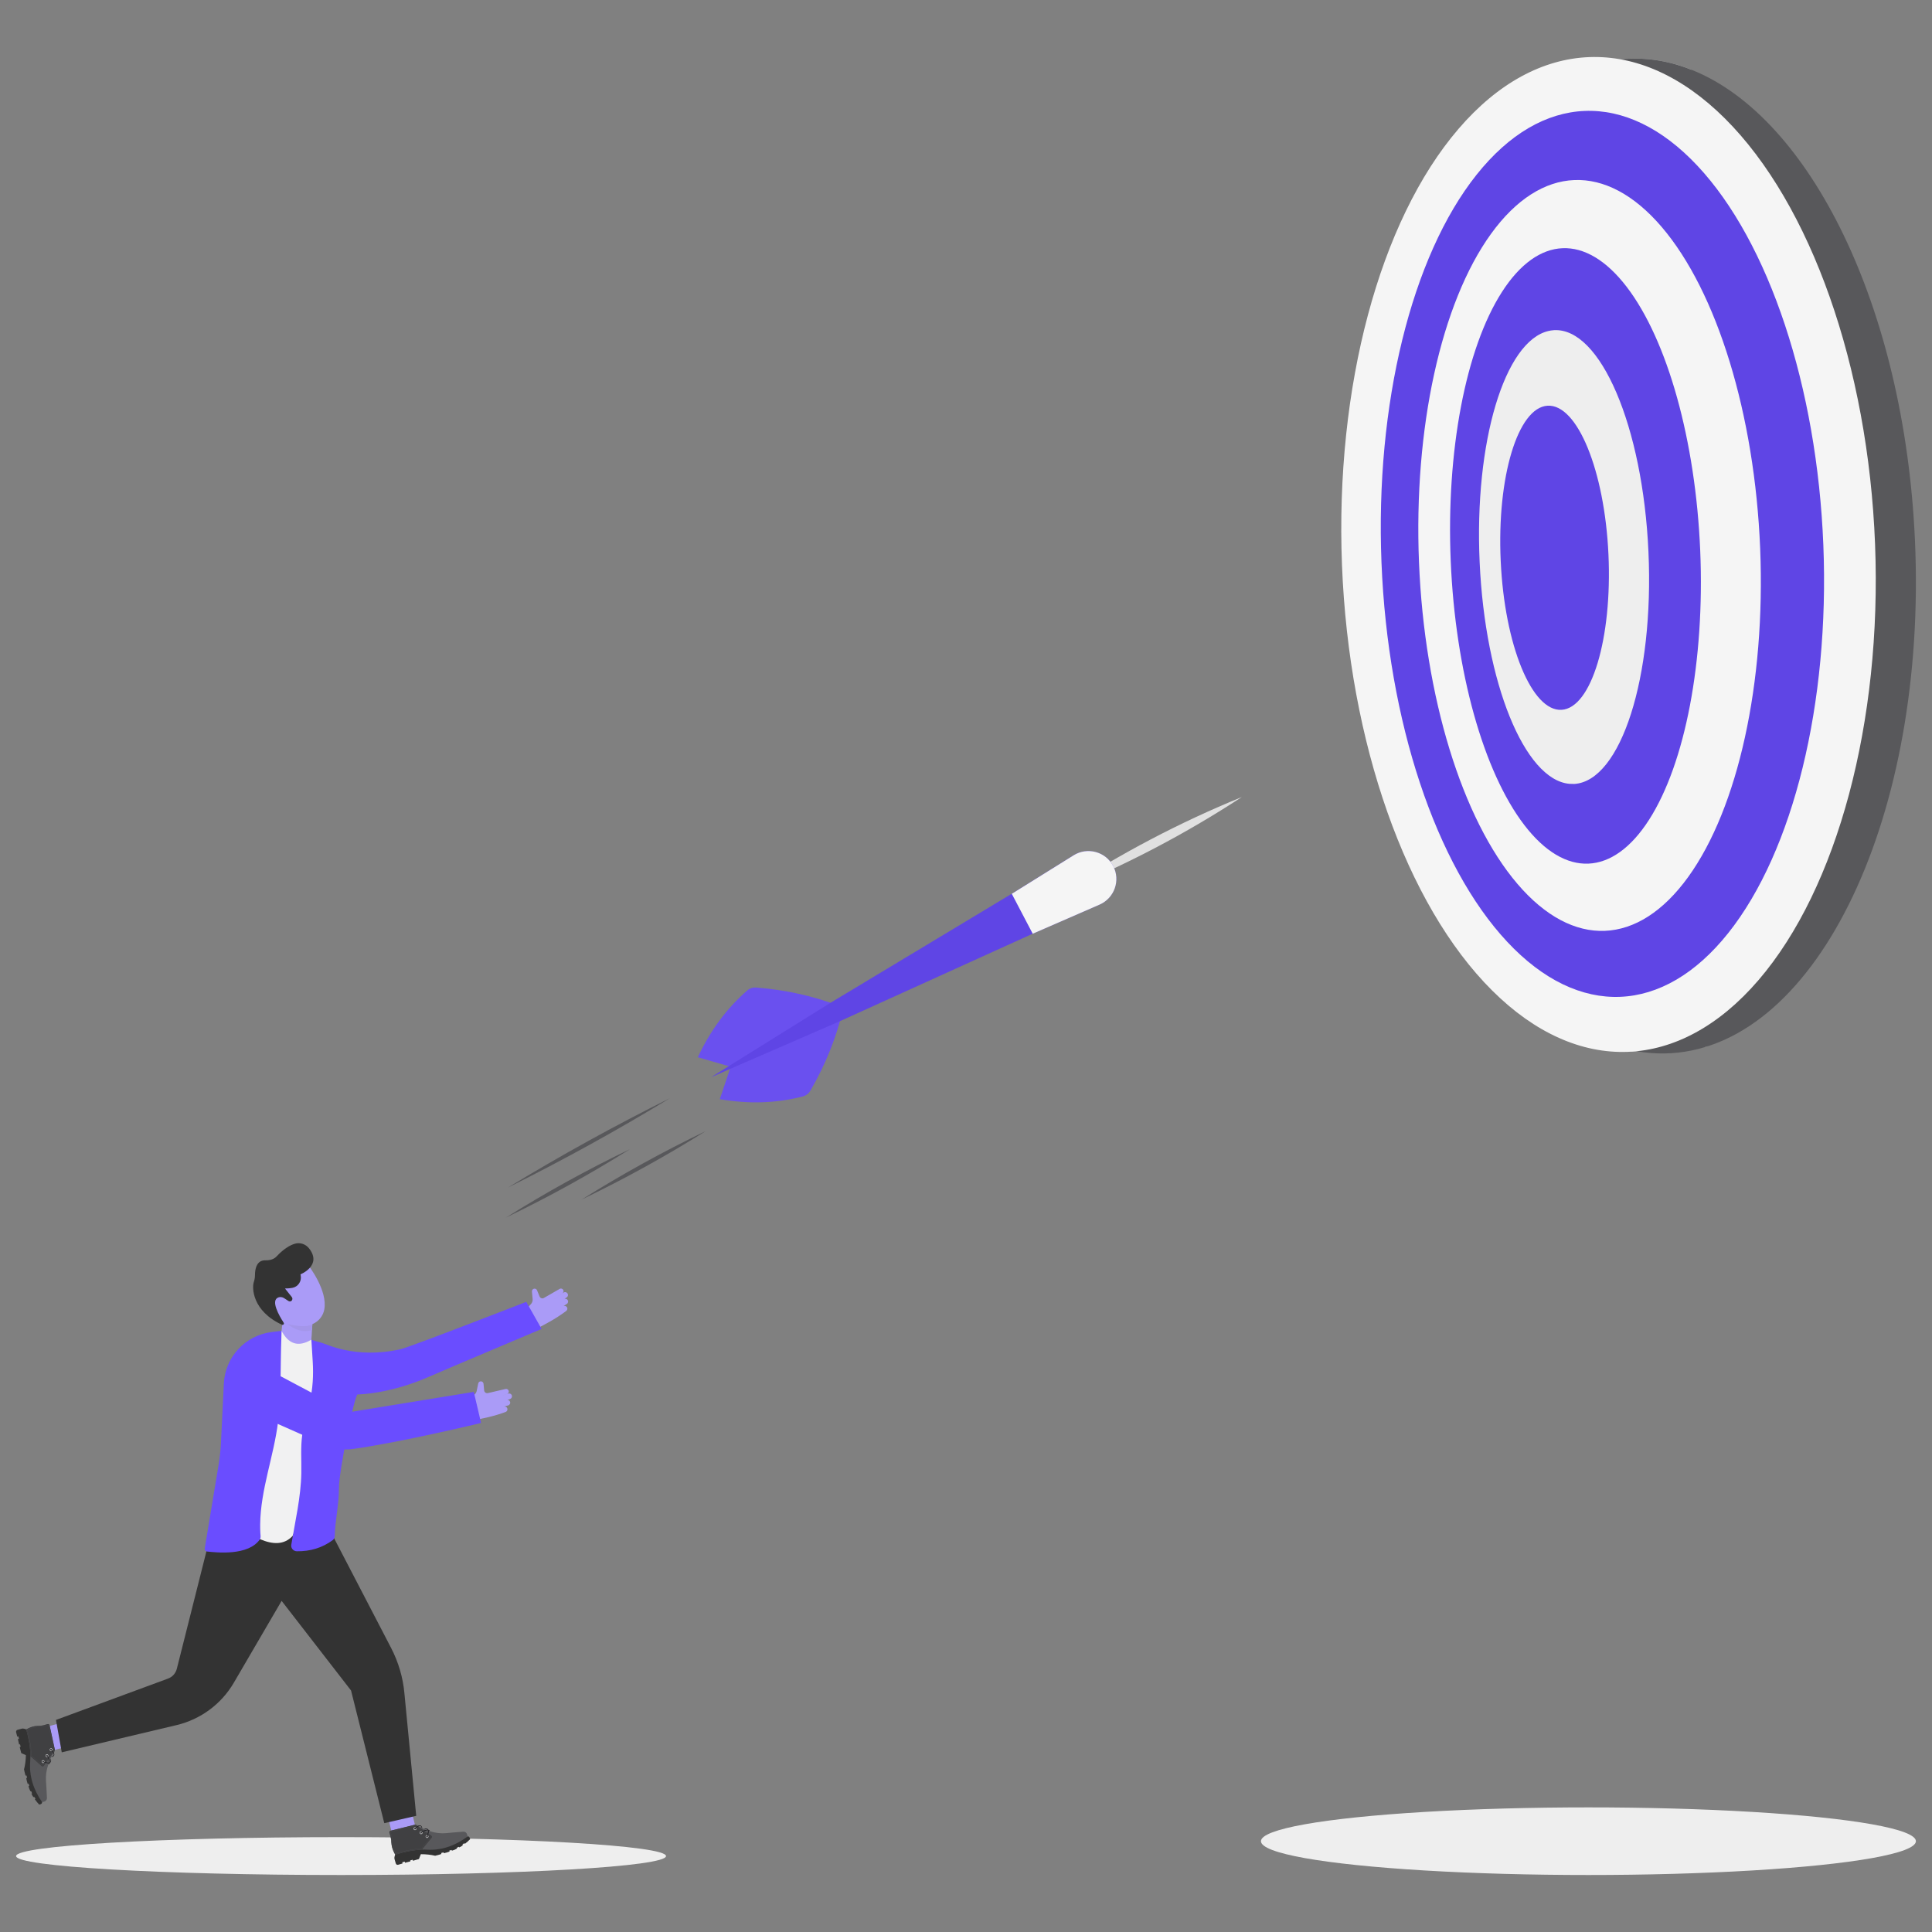 <svg xmlns="http://www.w3.org/2000/svg" xml:space="preserve" id="Businessmanthrowinghugedat" x="0" y="0" enable-background="new 0 0 3000 3000" version="1.1" viewBox="0 0 3000 3000">
  <rect x="0" y="0" width="3000" height="3000" fill="#808080" stroke="none"/>
  <path fill="#eeeeee" d="M25,2882.1c0,16.2,225.9,29.4,504.6,29.4s504.6-13.2,504.6-29.4c0-16.2-225.9-29.4-504.6-29.4
		S25,2865.9,25,2882.1z" class="coloreeeeee svgShape"></path>
  <polygon fill="#aa9bf7" points="66.6 2722.2 57.3 2685.4 112.4 2670.5 121.8 2707.3" class="colorf7c19b svgShape"></polygon>
  <path fill="#333333" d="M49.2,2689.1l-8.4-3.7l-2.7-0.9c-1.6-0.5-3.2-0.6-4.8-0.1l-6.2,1.7c-1.5,0.4-2.4,2-2.1,3.6l1.8,7l1.7-0.5
					l1,3.8l-1.7,0.5l1.9,8.4l1.4-0.4l1,3.9l-1.5,0.4l2.4,9.4l7.2,3.2c-0.2,8-1.1,15.5-2.9,22.1c-0.1,0.3,2.2,9.8,2.5,9.8l1.4-0.4
					l0.9,3.7l-1.4,0.4c0.6,3.1,1.3,6.1,2.3,9l1.5-0.4l0.9,3.6l-1.2,0.3c0.8,3.2,1.9,5.9,3.1,8.1l1.1-0.3l1.4,3.5l-1,0.3
					c0.8,2.1,1.9,3.9,3.1,5.5l1.1-0.5l2.1,2.9l-1,1c2.3,3.1,4.6,5.9,6.8,8.2c0,0,4.9-0.7,4.4-3.7l-5.5-39.2l-5.8-50.7L49.2,2689.1z" class="color333333 svgShape"></path>
  <path fill="#58585b" d="M50.8,2681.1c-2.3,0.6-4.5,1.5-6.7,2.6l-3.3,1.7c4,14.6,6.4,28.6,6.4,41.6c0,2.7-0.1,5.4-0.3,8
					c-1.8,22.5,4.8,43.6,18.5,63.4l3.4-0.9c2.5-0.7,4.2-3,4.1-5.7l-0.9-17.2c-0.2-3.1-0.4-6.1-0.6-9.2c-0.6-8.6,0.7-17,3.6-25.4
					c0.2-0.5,0.3-0.9,0.5-1.4c0.1-0.3,0.2-0.5,0.3-0.8c-3.6,0.5-8.8-1.8-9.1-1.9c-0.2-0.1-0.3-0.2-0.3-0.4c0-0.1,0-0.2,0-0.2
					c0.1-0.2,0.4-0.4,0.6-0.2c1.8,0.8,6.4,2.4,9.1,1.7c0.1-0.2,0.1-0.4,0.2-0.6c0-3.1-2.3-7.6-3.4-9.4c-0.1-0.2-0.1-0.5,0.1-0.7
					c0.2-0.1,0.5-0.1,0.6,0.1c0.2,0.3,2.7,4.4,3.4,8.1c0.3-0.7,0.6-1.4,0.9-2.1c0.2-0.4,0.4-0.9,0.6-1.3c0.5-0.9,0.9-1.9,1.4-2.8
					c0.2-0.4,0.4-0.8,0.6-1.1c0.8-1.4,1.6-2.7,2.4-4.1c-0.8-2.3-3.1-4.8-4.2-5.8c-0.2-0.2-0.2-0.5,0-0.7c0.2-0.2,0.5-0.2,0.7,0
					c0.2,0.2,3,2.7,4.2,5.5c0.3-0.5,0.7-1.1,1-1.6c0.6-0.9,0.8-2,0.6-3l-8.3-38.4c-0.3-1.4-1.7-2.2-3.1-1.8l-4.4,1.3
					c-3.2,1-6.6,1.5-10,1.4C56.7,2679.9,53.7,2680.3,50.8,2681.1z" class="color58595b svgShape"></path>
  <path fill="#201f23" d="M66.5 2735.3c0 .1 0 .2 0 .2 0 .2.1.3.3.4.3.1 5.5 2.4 9.1 1.9.1-.3.3-.7.4-1-2.7.7-7.3-.9-9.1-1.7C66.9 2735 66.6 2735.1 66.5 2735.3zM73.2 2726.1c-.2.1-.3.4-.1.7 1.1 1.8 3.5 6.3 3.4 9.4.2-.6.5-1.2.8-1.8-.7-3.7-3.2-7.9-3.4-8.1C73.7 2726.1 73.4 2726 73.2 2726.1z" class="color231f20 svgShape"></path>
  <path fill="#303030" d="M79,2716.6c-0.2,0.2-0.2,0.5,0,0.7c1.1,1,3.4,3.5,4.2,5.8c0.2-0.3,0.4-0.7,0.6-1c-1.2-2.8-4-5.4-4.2-5.5
					C79.4,2716.4,79.1,2716.4,79,2716.6z" class="color303030 svgShape"></path>
  <path fill="#404042" d="M50.8,2681.1c-2.3,0.6-4.5,1.5-6.7,2.6l-3.3,1.7c4,14.6,6.4,28.6,6.4,41.6l17.5,15.4c1,0.9,2.6,0.7,3.3-0.4
					l17.3-24.6l-8.3-38.4c-0.3-1.4-1.7-2.2-3.1-1.8l-4.4,1.3c-3.2,1-6.6,1.5-10,1.4C56.7,2679.9,53.7,2680.3,50.8,2681.1z" class="color414042 svgShape"></path>
  <polygon fill="#58585b" points="83.5 2717.1 83.9 2717.4 84.1 2717 84 2716.7 83.6 2716.8 83.7 2717" class="color58595b svgShape"></polygon>
  <path fill="#58585b" d="M43.6,2685.6l0.2,0.4l-0.5,0.3l-0.2-0.4L43.6,2685.6z M44.6,2685.1l0.2,0.4l-0.5,0.3l-0.2-0.4
								L44.6,2685.1z M45.6,2684.6l0.2,0.4c-0.2,0.1-0.3,0.2-0.5,0.2l-0.2-0.4C45.2,2684.8,45.4,2684.7,45.6,2684.6z M46.6,2684.1
								l0.2,0.4c-0.2,0.1-0.3,0.2-0.5,0.2l-0.2-0.4C46.3,2684.3,46.4,2684.2,46.6,2684.1z M47.6,2683.7l0.2,0.4
								c-0.2,0.1-0.3,0.1-0.5,0.2l-0.2-0.4C47.3,2683.8,47.5,2683.7,47.6,2683.7z M48.7,2683.3l0.1,0.4c-0.2,0.1-0.3,0.1-0.5,0.2
								l-0.1-0.4C48.3,2683.4,48.5,2683.3,48.7,2683.3z M49.8,2682.9l0.1,0.4c-0.2,0.1-0.4,0.1-0.5,0.2l-0.1-0.4
								C49.4,2683,49.6,2683,49.8,2682.9z M50.8,2682.6l0.1,0.4c-0.2,0-0.4,0.1-0.5,0.2l-0.1-0.4
								C50.5,2682.7,50.7,2682.6,50.8,2682.6z M51.4,2682.4c0.2,0,0.4-0.1,0.5-0.1l0.1,0.4c-0.2,0-0.4,0.1-0.5,0.1L51.4,2682.4z
								 M52.5,2682.1c0.2,0,0.4-0.1,0.5-0.1l0.1,0.4c-0.2,0-0.4,0.1-0.5,0.1L52.5,2682.1z M53.6,2681.9c0.2,0,0.4-0.1,0.6-0.1
								l0.1,0.4c-0.2,0-0.4,0.1-0.5,0.1L53.6,2681.9z M54.7,2681.7c0.2,0,0.4-0.1,0.6-0.1l0.1,0.4c-0.2,0-0.4,0.1-0.5,0.1
								L54.7,2681.7z M55.8,2681.6c0.2,0,0.4,0,0.6-0.1l0,0.4c-0.2,0-0.4,0-0.6,0.1L55.8,2681.6z M56.9,2681.5c0.2,0,0.4,0,0.6,0
								l0,0.4c-0.2,0-0.4,0-0.6,0L56.9,2681.5z M58,2681.4c0.2,0,0.4,0,0.6,0l0,0.4c-0.2,0-0.4,0-0.6,0L58,2681.4z M59.1,2681.3
								c0.2,0,0.4,0,0.6,0l0,0.4c-0.2,0-0.4,0-0.6,0L59.1,2681.3z M60.3,2681.3c0.2,0,0.4,0,0.6,0l0,0.4c-0.2,0-0.4,0-0.6,0V2681.3z
								 M61.4,2681.3c0.2,0,0.4,0,0.6,0l0,0.4c-0.2,0-0.4,0-0.6,0L61.4,2681.3z M62.5,2681.3c0.2,0,0.4,0,0.6,0l0,0.4
								c-0.2,0-0.4,0-0.6,0L62.5,2681.3z M63.6,2681.2c0.2,0,0.4,0,0.6-0.1l0,0.4c-0.2,0-0.4,0-0.6,0.1L63.6,2681.2z M64.7,2681
								c0.2,0,0.4-0.1,0.5-0.1l0.1,0.4c-0.2,0-0.4,0.1-0.6,0.1L64.7,2681z M65.8,2680.9c0.2,0,0.4-0.1,0.5-0.1l0.1,0.4
								c-0.2,0-0.4,0.1-0.6,0.1L65.8,2680.9z M66.9,2680.7c0.2,0,0.4-0.1,0.5-0.1l0.1,0.4c-0.2,0-0.4,0.1-0.5,0.1L66.9,2680.7z
								 M67.9,2680.4c0.2,0,0.4-0.1,0.5-0.1l0.1,0.4c-0.2,0-0.4,0.1-0.5,0.1L67.9,2680.4z M69.6,2680l0.1,0.4
								c-0.2,0.1-0.4,0.1-0.5,0.2l-0.1-0.4C69.2,2680.1,69.4,2680,69.6,2680z M70.6,2679.7l0.1,0.4l-0.5,0.2l-0.1-0.4L70.6,2679.7z
								 M71.7,2679.3l0.1,0.4l-0.5,0.2l-0.1-0.4L71.7,2679.3z M72.8,2679l0.1,0.4l-0.5,0.2l-0.1-0.4L72.8,2679z M73.8,2678.7
								l0.1,0.4l-0.5,0.2l-0.1-0.4L73.8,2678.7z M83.4,2715.7l0.4-0.1l0.1,0.6l-0.4,0.1L83.4,2715.7z M83.1,2714.6l0.4-0.1l0.1,0.6
								l-0.4,0.1L83.1,2714.6z M82.9,2713.4l0.4-0.1l0.1,0.6L83,2714L82.9,2713.4z M82.7,2712.3l0.4-0.1l0.1,0.6l-0.4,0.1
								L82.7,2712.3z M82.4,2711.2l0.4-0.1l0.1,0.6l-0.4,0.1L82.4,2711.2z M82.2,2710.1l0.4-0.1l0.1,0.6l-0.4,0.1L82.2,2710.1z
								 M81.9,2709l0.4-0.1l0.1,0.6l-0.4,0.1L81.9,2709z M81.7,2707.9l0.4-0.1l0.1,0.6l-0.4,0.1L81.7,2707.9z M81.5,2706.8l0.4-0.1
								l0.1,0.6l-0.4,0.1L81.5,2706.8z M81.2,2705.7l0.4-0.1l0.1,0.6l-0.4,0L81.2,2705.7z M74.4,2678.5c0.2,0,0.4,0,0.6,0.1
								l-0.1,0.4c-0.1,0-0.3-0.1-0.5,0L74.4,2678.5z M81,2704.6l0.4-0.1l0.1,0.6l-0.4,0.1L81,2704.6z M80.7,2703.4l0.4-0.1l0.1,0.6
								l-0.4,0.1L80.7,2703.4z M80.5,2702.3l0.4-0.1l0.1,0.6l-0.4,0L80.5,2702.3z M80.3,2701.2l0.4-0.1l0.1,0.6l-0.4,0.1
								L80.3,2701.2z M80,2700.1l0.4-0.1l0.1,0.6l-0.4,0.1L80,2700.1z M79.8,2699l0.4-0.1l0.1,0.6l-0.4,0.1L79.8,2699z M79.6,2697.9
								l0.4-0.1l0.1,0.6l-0.4,0.1L79.6,2697.9z M79.3,2696.8l0.4-0.1l0.1,0.6l-0.4,0.1L79.3,2696.8z M79.1,2695.7l0.4-0.1l0.1,0.6
								l-0.4,0.1L79.1,2695.7z M78.8,2694.6l0.4-0.1l0.1,0.6l-0.4,0.1L78.8,2694.6z M78.6,2693.5l0.4-0.1l0.1,0.6l-0.4,0.1
								L78.6,2693.5z M78.4,2692.3l0.4-0.1l0.1,0.6l-0.4,0.1L78.4,2692.3z M78.1,2691.2l0.4-0.1l0.1,0.6l-0.4,0.1L78.1,2691.2z
								 M77.9,2690.1l0.4-0.1l0.1,0.6l-0.4,0.1L77.9,2690.1z M77.6,2689l0.4-0.1l0.1,0.6l-0.4,0.1L77.6,2689z M77.4,2687.9l0.4-0.1
								l0.1,0.6l-0.4,0.1L77.4,2687.9z M77.2,2686.8l0.4-0.1l0.1,0.6l-0.4,0.1L77.2,2686.8z M76.9,2685.7l0.4-0.1l0.1,0.6l-0.4,0.1
								L76.9,2685.7z M76.7,2684.6l0.4-0.1l0.1,0.6l-0.4,0.1L76.7,2684.6z M75.6,2678.9c0.2,0.1,0.3,0.3,0.4,0.5l-0.4,0.2
								c-0.1-0.2-0.2-0.3-0.3-0.4L75.6,2678.9z M76.4,2683.5l0.4-0.1l0.1,0.6l-0.4,0.1L76.4,2683.5z M76.2,2682.4l0.4-0.1l0.1,0.6
								l-0.4,0.1L76.2,2682.4z M76,2681.2l0.4-0.1l0.1,0.6l-0.4,0.1L76,2681.2z M75.7,2680.1l0.4-0.1l0.1,0.6l-0.4,0.1L75.7,2680.1z
								" class="color58595b svgShape"></path>
  <polygon fill="#58585b" points="42.2 2686.3 42.4 2686.7 42.8 2686.6 42.7 2686.5 42.8 2686.5 42.6 2686.1" class="color58595b svgShape"></polygon>
  <path fill="#58585b" d="M48.4,2724.8l0.4,0l0,0.6l-0.4,0L48.4,2724.8z M48.3,2723.7l0.4,0l0,0.6l-0.4,0L48.3,2723.7z
								 M48.3,2722.5l0.4,0l0,0.6l-0.4,0L48.3,2722.5z M48.3,2721.4l0.4,0l0,0.6l-0.4,0L48.3,2721.4z M48.2,2720.3l0.4,0l0,0.6
								l-0.4,0L48.2,2720.3z M48.1,2719.2l0.4,0l0,0.6l-0.4,0L48.1,2719.2z M48,2718.1l0.4,0l0,0.6l-0.4,0L48,2718.1z M47.9,2716.9
								l0.4,0l0,0.6l-0.4,0L47.9,2716.9z M47.8,2715.8l0.4,0l0.1,0.6l-0.4,0L47.8,2715.8z M47.7,2714.7l0.4,0l0.1,0.6l-0.4,0
								L47.7,2714.7z M47.6,2713.6l0.4,0l0.1,0.6l-0.4,0L47.6,2713.6z M47.5,2712.5l0.4-0.1l0.1,0.6l-0.4,0.1L47.5,2712.5z
								 M47.4,2711.4l0.4-0.1l0.1,0.6l-0.4,0.1L47.4,2711.4z M47.2,2710.3l0.4-0.1l0.1,0.6l-0.4,0.1L47.2,2710.3z M47,2709.2
								l0.4-0.1l0.1,0.6l-0.4,0.1L47,2709.2z M46.9,2708.1l0.4-0.1l0.1,0.6l-0.4,0.1L46.9,2708.1z M46.7,2707l0.4-0.1l0.1,0.6
								l-0.4,0.1L46.7,2707z M46.5,2705.9l0.4-0.1l0.1,0.6l-0.4,0.1L46.5,2705.9z M46.4,2704.7l0.4-0.1l0.1,0.6l-0.4,0.1
								L46.4,2704.7z M46.2,2703.6l0.4-0.1l0.1,0.6l-0.4,0.1L46.2,2703.6z M46,2702.5l0.4-0.1l0.1,0.6l-0.4,0.1L46,2702.5z
								 M45.8,2701.4l0.4-0.1l0.1,0.5l-0.4,0.1L45.8,2701.4z M45.5,2700.4l0.4-0.1l0.1,0.5l-0.4,0.1L45.5,2700.4z M45.3,2699.3
								l0.4-0.1l0.1,0.5l-0.4,0.1L45.3,2699.3z M45.1,2698.2l0.4-0.1l0.1,0.5l-0.4,0.1L45.1,2698.2z M44.9,2697.1l0.4-0.1l0.1,0.5
								l-0.4,0.1L44.9,2697.1z M44.6,2696l0.4-0.1l0.1,0.5l-0.4,0.1L44.6,2696z M44.4,2694.9l0.4-0.1l0.1,0.5l-0.4,0.1L44.4,2694.9z
								 M44.1,2693.8l0.4-0.1l0.1,0.5l-0.4,0.1L44.1,2693.8z M43.9,2692.7l0.4-0.1l0.1,0.5l-0.4,0.1L43.9,2692.7z M43.6,2691.6
								l0.4-0.1l0.1,0.5l-0.4,0.1L43.6,2691.6z M42.9,2687.2l0.1,0.5l-0.4,0.1l-0.1-0.5L42.9,2687.2z M43.3,2690.5l0.4-0.1l0.1,0.5
								l-0.4,0.1L43.3,2690.5z M43.2,2688.3l0.1,0.5l-0.4,0.1l-0.1-0.5L43.2,2688.3z M43.1,2689.5l0.4-0.1l0.1,0.5l-0.4,0.1
								L43.1,2689.5z" class="color58595b svgShape"></path>
  <polygon fill="#58585b" points="48.4 2726.3 48.7 2726.5 49 2726.2 48.8 2726.1 48.8 2725.9 48.4 2725.9" class="color58595b svgShape"></polygon>
  <path fill="#58585b" d="M49.4,2726.6l0.4,0.4l-0.3,0.3l-0.4-0.4L49.4,2726.6z M50.2,2727.3l0.4,0.4l-0.3,0.3l-0.4-0.4
								L50.2,2727.3z M51,2728l0.4,0.4l-0.3,0.3l-0.4-0.4L51,2728z M51.9,2728.7l0.4,0.4l-0.3,0.3l-0.4-0.4L51.9,2728.7z
								 M52.7,2729.5l0.4,0.4l-0.3,0.3l-0.4-0.4L52.7,2729.5z M53.5,2730.2l0.4,0.4l-0.3,0.3l-0.4-0.4L53.5,2730.2z M54.4,2730.9
								l0.4,0.4l-0.3,0.3l-0.4-0.4L54.4,2730.9z M55.2,2731.7l0.4,0.4l-0.3,0.3l-0.4-0.4L55.2,2731.7z M56,2732.4l0.4,0.4l-0.3,0.3
								l-0.4-0.4L56,2732.4z M56.8,2733.1l0.4,0.4l-0.3,0.3l-0.4-0.4L56.8,2733.1z M57.7,2733.8l0.4,0.4l-0.3,0.3l-0.4-0.4
								L57.7,2733.8z M58.5,2734.6l0.4,0.4l-0.3,0.3l-0.4-0.4L58.5,2734.6z M59.3,2735.3l0.4,0.4l-0.3,0.3l-0.4-0.4L59.3,2735.3z
								 M60.2,2736l0.4,0.4l-0.3,0.3l-0.4-0.4L60.2,2736z M61,2736.7l0.4,0.4l-0.3,0.3l-0.4-0.4L61,2736.7z M61.8,2737.5l0.4,0.4
								l-0.3,0.3l-0.4-0.4L61.8,2737.5z M62.7,2738.2l0.4,0.4l-0.3,0.3l-0.4-0.4L62.7,2738.2z M63.5,2738.9l0.4,0.4l-0.3,0.3
								l-0.4-0.4L63.5,2738.9z M64.3,2739.7l0.4,0.4l-0.3,0.3L64,2740L64.3,2739.7z M65.1,2740.4l0.4,0.4l-0.3,0.3l-0.4-0.4
								L65.1,2740.4z M66,2741c0.1,0,0.2,0,0.4,0c0,0,0.1,0,0.1,0l0.1,0.4c0,0-0.1,0-0.1,0c-0.2,0-0.3,0-0.5,0L66,2741z M67,2740.6
								l0.2-0.2l0.3,0.2l-0.2,0.2c-0.1,0.1-0.1,0.2-0.2,0.3l-0.3-0.3C66.9,2740.7,66.9,2740.7,67,2740.6z M67.8,2739.5l0.3,0.2
								l-0.3,0.5l-0.3-0.2L67.8,2739.5z M68.4,2738.6l0.3,0.2l-0.3,0.5l-0.3-0.2L68.4,2738.6z M69.1,2737.6l0.3,0.2l-0.3,0.5
								l-0.3-0.2L69.1,2737.6z M69.7,2736.7l0.3,0.2l-0.3,0.5l-0.3-0.2L69.7,2736.7z M70.3,2735.8l0.3,0.2l-0.3,0.5l-0.3-0.2
								L70.3,2735.8z M71,2734.9l0.3,0.2l-0.3,0.5l-0.3-0.2L71,2734.9z M71.6,2734l0.3,0.2l-0.3,0.5l-0.3-0.2L71.6,2734z
								 M72.3,2733.1l0.3,0.2l-0.3,0.5l-0.3-0.2L72.3,2733.1z M72.9,2732.2l0.3,0.2l-0.3,0.5l-0.3-0.2L72.9,2732.2z M73.6,2731.3
								l0.3,0.2l-0.3,0.5l-0.3-0.2L73.6,2731.3z M74.2,2730.3l0.3,0.2l-0.3,0.5l-0.3-0.2L74.2,2730.3z M74.8,2729.4l0.3,0.2
								l-0.3,0.5l-0.3-0.2L74.8,2729.4z M75.5,2728.5l0.3,0.2l-0.3,0.5l-0.3-0.2L75.5,2728.5z M76.1,2727.6l0.3,0.2l-0.3,0.5
								l-0.3-0.2L76.1,2727.6z M76.8,2726.7l0.3,0.2l-0.3,0.5l-0.3-0.2L76.8,2726.7z M77.4,2725.8l0.3,0.2l-0.3,0.5l-0.3-0.2
								L77.4,2725.8z M78.1,2724.9l0.3,0.2l-0.3,0.5l-0.3-0.2L78.1,2724.9z M78.7,2724l0.3,0.2l-0.3,0.5l-0.3-0.2L78.7,2724z
								 M79.4,2723l0.3,0.2l-0.3,0.5l-0.3-0.2L79.4,2723z M80,2722.1l0.3,0.2l-0.3,0.5l-0.3-0.2L80,2722.1z M80.6,2721.2l0.3,0.2
								l-0.3,0.5l-0.3-0.2L80.6,2721.2z M81.3,2720.3l0.3,0.2l-0.3,0.5l-0.3-0.2L81.3,2720.3z M81.9,2719.4l0.3,0.2l-0.3,0.5
								l-0.3-0.2L81.9,2719.4z M82.6,2718.5l0.3,0.2l-0.3,0.5l-0.3-0.2L82.6,2718.5z M83.2,2717.6l0.3,0.2l-0.3,0.5l-0.3-0.2
								L83.2,2717.6z" class="color58595b svgShape"></path>
  <g fill="#000000" class="color000000 svgShape">
    <path fill="#e6e6e8" d="M66.6 2733.2c1.2-.2 2.2.7 2.4 1.9.2 1.2-.7 2.3-1.8 2.5-1.2.2-2.2-.7-2.4-1.9C64.6 2734.4 65.5 2733.3 66.6 2733.2zM66.7 2733.9c-.8.1-1.4.9-1.3 1.7.1.8.8 1.4 1.6 1.3.8-.1 1.4-.9 1.3-1.7C68.2 2734.3 67.5 2733.7 66.7 2733.9zM72.6 2724c1.2-.2 2.2.7 2.4 1.9.2 1.2-.7 2.3-1.8 2.5-1.2.2-2.2-.7-2.4-1.9C70.7 2725.3 71.5 2724.2 72.6 2724zM72.7 2724.7c-.8.1-1.4.9-1.3 1.7.1.8.8 1.4 1.6 1.3.8-.1 1.4-.9 1.3-1.7C74.3 2725.1 73.5 2724.6 72.7 2724.7z" class="colore6e7e8 svgShape"></path>
    <g fill="#000000" class="color000000 svgShape">
      <path fill="#201f23" d="M67.1,2735.1c-0.2-0.1-0.5,0-0.6,0.2c0,0.1,0,0.2,0,0.2c0,0.2,0.1,0.3,0.3,0.4c0.3,0.1,5.5,2.4,9.1,1.9
								c0.1,0,0.2,0,0.3-0.1c0.4-0.1,0.7-0.2,1.1-0.3c0.4-0.2,0.7-0.4,1-0.7c1.2-1.1,1.3-3.1,0.6-5.7c-0.2,0.4-0.4,0.9-0.6,1.3
								c0.4,1.7,0.2,3-0.6,3.7c-0.1,0.1-0.1,0.1-0.2,0.2c-0.3,0.2-0.6,0.4-1,0.5c-0.1,0-0.1,0-0.2,0.1
								C73.5,2737.5,68.9,2735.9,67.1,2735.1z" class="color231f20 svgShape"></path>
      <path fill="#201f23" d="M73.2,2726.1c-0.2,0.1-0.3,0.4-0.1,0.7c1.1,1.8,3.5,6.3,3.4,9.4c0,0.2,0,0.4,0,0.5c0,0.4-0.1,0.7-0.3,1
								c-0.1,0.1-0.1,0.3-0.2,0.4c-0.1,0.2-0.3,0.3-0.4,0.5c-0.2,0.5-0.3,0.9-0.5,1.4c0.7-0.3,1.3-0.7,1.7-1.3
								c0.2-0.4,0.4-0.8,0.5-1.2c0.1-0.4,0.1-0.8,0.1-1.2c0-0.6,0-1.2-0.2-1.8c-0.7-3.7-3.2-7.9-3.4-8.1
								C73.7,2726.1,73.4,2726,73.2,2726.1z" class="color231f20 svgShape"></path>
    </g>
  </g>
  <g fill="#000000" class="color000000 svgShape">
    <path fill="#e6e6e8" d="M78.8,2714.8c1.1-0.3,2.3,0.4,2.6,1.6c0.3,1.2-0.4,2.4-1.5,2.7c-1.1,0.3-2.3-0.4-2.6-1.6
							C77,2716.3,77.6,2715.1,78.8,2714.8z M78.9,2715.4c-0.8,0.2-1.3,1-1.1,1.8c0.2,0.8,1,1.3,1.8,1.1c0.8-0.2,1.3-1,1.1-1.8
							C80.5,2715.7,79.7,2715.2,78.9,2715.4z" class="colore6e7e8 svgShape"></path>
    <path fill="#201f23" d="M79,2716.6c-0.2,0.2-0.2,0.5,0,0.7c1.1,1,3.4,3.5,4.2,5.8c0.3,0.8,0.3,1.5,0.1,2.1
							c-0.3,0.9-1.1,1.6-2.5,2c-0.2,0.4-0.4,0.8-0.6,1.1c2.2-0.5,3.6-1.4,4-2.8c0.3-1.1,0.1-2.2-0.4-3.4c-1.2-2.8-4-5.4-4.2-5.5
							C79.4,2716.4,79.1,2716.4,79,2716.6z" class="color231f20 svgShape"></path>
  </g>
  <g fill="#000000" class="color000000 svgShape">
    <rect width="37.8" height="58.2" x="604.9" y="2800" fill="#aa9bf7" transform="rotate(-13.566 623.931 2829.17)" class="colorf7c19b svgShape"></rect>
    <path fill="#333333" d="M617.2,2871l-3.6,8.7l-0.8,2.8c-0.5,1.6-0.5,3.3,0,4.9l1.8,6.2c0.4,1.6,2.1,2.4,3.6,2l6.9-2l-0.5-1.8
					l3.8-1.1l0.5,1.8l8.4-2.2l-0.4-1.4l3.9-1.1l0.4,1.6l9.3-2.7l3-7.5c8,0,15.5,0.8,22.2,2.4c0.3,0.1,9.8-2.5,9.7-2.8l-0.4-1.4
					l3.7-1.1l0.4,1.4c3.1-0.7,6.1-1.5,9-2.6l-0.4-1.5l3.6-1l0.3,1.2c3.2-0.9,5.8-2,8-3.4l-0.3-1.2l3.5-1.5l0.3,1
					c2-0.9,3.8-2,5.5-3.3l-0.5-1.1l2.8-2.2l1,1c3.1-2.4,5.8-4.8,8.1-7.2c0,0-0.8-5-3.8-4.3l-39.1,6.7l-50.6,7.3L617.2,2871z" class="color333333 svgShape"></path>
    <path fill="#58585b" d="M609.2,2869.6c0.7,2.3,1.6,4.6,2.7,6.8l1.8,3.4c14.5-4.4,28.4-7.2,41.5-7.7c2.7-0.1,5.4-0.1,8,0.1
					c22.5,1.2,43.5-6,63-20.6l-1-3.4c-0.7-2.5-3.1-4.2-5.8-4l-17.2,1.4c-3.1,0.2-6.1,0.6-9.2,0.9c-8.6,0.8-17.1-0.3-25.4-3
					c-0.5-0.2-0.9-0.3-1.4-0.5c-0.3-0.1-0.5-0.2-0.8-0.3c0.6,3.7-1.6,9-1.7,9.3c-0.1,0.2-0.2,0.3-0.4,0.3c-0.1,0-0.2,0-0.3,0
					c-0.2-0.1-0.4-0.4-0.3-0.6c0.8-1.9,2.3-6.6,1.5-9.3c-0.2-0.1-0.4-0.1-0.6-0.2c-3.1,0-7.6,2.5-9.3,3.7c-0.2,0.1-0.5,0.1-0.7-0.1
					c-0.1-0.2-0.1-0.5,0.1-0.7c0.2-0.2,4.3-2.9,8.1-3.7c-0.7-0.3-1.4-0.6-2.1-0.9c-0.4-0.2-0.9-0.4-1.3-0.6
					c-0.9-0.4-1.9-0.9-2.8-1.4c-0.4-0.2-0.8-0.4-1.1-0.6c-1.4-0.7-2.8-1.5-4.1-2.3c-2.2,0.8-4.7,3.3-5.7,4.4c-0.2,0.2-0.5,0.2-0.7,0
					c-0.2-0.2-0.2-0.5-0.1-0.7c0.2-0.2,2.7-3.1,5.4-4.4c-0.6-0.3-1.1-0.7-1.7-1c-0.9-0.6-2-0.8-3.1-0.5l-38.2,9.4
					c-1.4,0.3-2.2,1.8-1.8,3.2l1.4,4.4c1,3.3,1.6,6.7,1.6,10.1C607.9,2863.6,608.3,2866.7,609.2,2869.6z" class="color58595b svgShape"></path>
    <path fill="#201f23" d="M663.1 2852.2c.1 0 .2 0 .3 0 .2 0 .3-.1.4-.3.1-.3 2.3-5.6 1.7-9.3-.3-.1-.7-.3-1-.4.7 2.7-.8 7.4-1.5 9.3C662.7 2851.8 662.9 2852.1 663.1 2852.2zM653.8 2845.6c.1.2.4.3.7.1 1.8-1.2 6.3-3.7 9.3-3.7-.6-.2-1.2-.5-1.8-.7-3.7.8-7.8 3.5-8.1 3.7C653.7 2845.1 653.7 2845.4 653.8 2845.6z" class="color231f20 svgShape"></path>
    <path fill="#303030" d="M644.1,2840c0.2,0.2,0.5,0.2,0.7,0c1-1.2,3.5-3.6,5.7-4.4c-0.3-0.2-0.7-0.4-1-0.6c-2.7,1.3-5.3,4.2-5.4,4.4
					C643.9,2839.5,643.9,2839.8,644.1,2840z" class="color303030 svgShape"></path>
    <path fill="#404042" d="M609.2,2869.6c0.7,2.3,1.6,4.6,2.7,6.8l1.8,3.4c14.5-4.4,28.4-7.2,41.5-7.7l15-18.3
					c0.9-1.1,0.6-2.6-0.5-3.4l-24.9-17.1l-38.2,9.4c-1.4,0.3-2.2,1.8-1.8,3.2l1.4,4.4c1,3.3,1.6,6.7,1.6,10.1
					C607.9,2863.6,608.3,2866.7,609.2,2869.6z" class="color414042 svgShape"></path>
    <polygon fill="#58585b" points="644.6 2835.3 644.8 2834.9 644.5 2834.7 644.1 2834.8 644.2 2835.2 644.4 2835.2" class="color58595b svgShape"></polygon>
    <path fill="#58585b" d="M613.8,2876.9l0.4-0.2l0.3,0.5l-0.4,0.2L613.8,2876.9z M613.3,2875.9l0.4-0.2l0.3,0.5l-0.4,0.2
								L613.3,2875.9z M612.8,2874.9l0.4-0.2c0.1,0.2,0.2,0.3,0.3,0.5l-0.4,0.2C612.9,2875.2,612.9,2875,612.8,2874.9z
								 M612.3,2873.8l0.4-0.2c0.1,0.2,0.2,0.3,0.2,0.5l-0.4,0.2C612.4,2874.2,612.4,2874,612.3,2873.8z M611.8,2872.8l0.4-0.2
								c0.1,0.2,0.1,0.3,0.2,0.5l-0.4,0.2C612,2873.1,611.9,2873,611.8,2872.8z M611.4,2871.7l0.4-0.2c0.1,0.2,0.1,0.4,0.2,0.5
								l-0.4,0.2C611.5,2872.1,611.5,2871.9,611.4,2871.7z M611,2870.7l0.4-0.1c0.1,0.2,0.1,0.4,0.2,0.5l-0.4,0.1
								C611.1,2871,611.1,2870.8,611,2870.7z M610.7,2869.6l0.4-0.1c0.1,0.2,0.1,0.4,0.2,0.5l-0.4,0.1
								C610.8,2869.9,610.7,2869.7,610.7,2869.6z M610.5,2869c-0.1-0.2-0.1-0.4-0.2-0.6l0.4-0.1c0,0.2,0.1,0.4,0.1,0.5L610.5,2869z
								 M610.2,2867.9c0-0.2-0.1-0.4-0.1-0.6l0.4-0.1c0,0.2,0.1,0.4,0.1,0.6L610.2,2867.9z M610,2866.8c0-0.2-0.1-0.4-0.1-0.6
								l0.4-0.1c0,0.2,0.1,0.4,0.1,0.6L610,2866.8z M609.7,2865.7c0-0.2-0.1-0.4-0.1-0.6l0.4-0.1c0,0.2,0.1,0.4,0.1,0.6
								L609.7,2865.7z M609.6,2864.5c0-0.2-0.1-0.4-0.1-0.6l0.4,0c0,0.2,0,0.4,0.1,0.6L609.6,2864.5z M609.4,2863.4
								c0-0.2,0-0.4-0.1-0.6l0.4,0c0,0.2,0,0.4,0.1,0.6L609.4,2863.4z M609.3,2862.3c0-0.2,0-0.4,0-0.6l0.4,0c0,0.2,0,0.4,0,0.6
								L609.3,2862.3z M609.3,2861.1c0-0.2,0-0.4,0-0.6l0.4,0c0,0.2,0,0.4,0,0.6L609.3,2861.1z M609.3,2860c0-0.2,0-0.4,0-0.6l0.4,0
								c0,0.2,0,0.4,0,0.6L609.3,2860z M609.2,2858.8c0-0.2,0-0.4,0-0.6l0.4,0c0,0.2,0,0.4,0,0.6L609.2,2858.8z M609.1,2857.7
								c0-0.2,0-0.4-0.1-0.6l0.4,0c0,0.2,0,0.4,0.1,0.6L609.1,2857.7z M609,2856.6c0-0.2,0-0.4-0.1-0.6l0.4-0.1c0,0.2,0,0.4,0.1,0.6
								L609,2856.6z M608.9,2855.5c0-0.2-0.1-0.4-0.1-0.6l0.4-0.1c0,0.2,0.1,0.4,0.1,0.6L608.9,2855.5z M608.7,2854.4
								c0-0.2-0.1-0.4-0.1-0.6l0.4-0.1c0,0.2,0.1,0.4,0.1,0.6L608.7,2854.4z M608.4,2853.2c0-0.2-0.1-0.4-0.1-0.6l0.4-0.1
								c0,0.2,0.1,0.4,0.1,0.6L608.4,2853.2z M608.2,2852.1c0-0.2-0.1-0.4-0.1-0.5l0.4-0.1c0,0.2,0.1,0.4,0.1,0.6L608.2,2852.1z
								 M607.7,2850.5l0.4-0.1c0.1,0.2,0.1,0.4,0.2,0.5l-0.4,0.1C607.8,2850.9,607.8,2850.7,607.7,2850.5z M607.4,2849.4l0.4-0.1
								l0.2,0.5l-0.4,0.1L607.4,2849.4z M607,2848.4l0.4-0.1l0.2,0.5l-0.4,0.1L607,2848.4z M606.7,2847.3l0.4-0.1l0.2,0.5l-0.4,0.1
								L606.7,2847.3z M606.3,2846.2l0.4-0.1l0.2,0.5l-0.4,0.1L606.3,2846.2z M643.1,2835.5l-0.1-0.4l0.6-0.1l0.1,0.4L643.1,2835.5z
								 M642,2835.8l-0.1-0.4l0.6-0.1l0.1,0.4L642,2835.8z M640.9,2836l-0.1-0.4l0.6-0.1l0.1,0.4L640.9,2836z M639.8,2836.3
								l-0.1-0.4l0.6-0.1l0.1,0.4L639.8,2836.3z M638.7,2836.6l-0.1-0.4l0.6-0.1l0.1,0.4L638.7,2836.6z M637.6,2836.8l-0.1-0.4
								l0.6-0.1l0.1,0.4L637.6,2836.8z M636.5,2837.1l-0.1-0.4l0.6-0.1l0.1,0.4L636.5,2837.1z M635.4,2837.4l-0.1-0.4l0.6-0.1
								l0.1,0.4L635.4,2837.4z M634.3,2837.7l-0.1-0.4l0.6-0.1l0.1,0.4L634.3,2837.7z M633.2,2837.9l-0.1-0.4l0.6-0.1l0.1,0.4
								L633.2,2837.9z M606.2,2845.6c0-0.2,0-0.4,0-0.7l0.4,0.1c0,0.2-0.1,0.3,0,0.5L606.2,2845.6z M632.1,2838.2l-0.1-0.4l0.6-0.1
								l0.1,0.4L632.1,2838.2z M631,2838.5l-0.1-0.4l0.6-0.1l0.1,0.4L631,2838.5z M629.9,2838.8l-0.1-0.4l0.6-0.1l0.1,0.4
								L629.9,2838.8z M628.7,2839l-0.1-0.4l0.6-0.1l0.1,0.4L628.7,2839z M627.6,2839.3l-0.1-0.4l0.6-0.1l0.1,0.4L627.6,2839.3z
								 M626.5,2839.6l-0.1-0.4l0.6-0.1l0.1,0.4L626.5,2839.6z M625.4,2839.8l-0.1-0.4l0.6-0.1l0.1,0.4L625.4,2839.8z M624.3,2840.1
								l-0.1-0.4l0.6-0.1l0.1,0.4L624.3,2840.1z M623.2,2840.4l-0.1-0.4l0.6-0.1l0.1,0.4L623.2,2840.4z M622.1,2840.7l-0.1-0.4
								l0.6-0.1l0.1,0.4L622.1,2840.7z M621,2840.9l-0.1-0.4l0.6-0.1l0.1,0.4L621,2840.9z M619.9,2841.2l-0.1-0.4l0.6-0.1l0.1,0.4
								L619.9,2841.2z M618.8,2841.5l-0.1-0.4l0.6-0.1l0.1,0.4L618.8,2841.5z M617.7,2841.8l-0.1-0.4l0.6-0.1l0.1,0.4L617.7,2841.8z
								 M616.6,2842l-0.1-0.4l0.6-0.1l0.1,0.4L616.6,2842z M615.5,2842.3l-0.1-0.4l0.6-0.1l0.1,0.4L615.5,2842.3z M614.4,2842.6
								l-0.1-0.4l0.6-0.1l0.1,0.4L614.4,2842.6z M613.3,2842.8l-0.1-0.4l0.6-0.1l0.1,0.4L613.3,2842.8z M612.2,2843.1l-0.1-0.4
								l0.6-0.1l0.1,0.4L612.2,2843.1z M606.5,2844.4c0.1-0.2,0.3-0.3,0.5-0.4l0.2,0.4c-0.2,0.1-0.3,0.2-0.4,0.3L606.5,2844.4z
								 M611.1,2843.4l-0.1-0.4l0.6-0.1l0.1,0.4L611.1,2843.4z M609.9,2843.7l-0.1-0.4l0.6-0.1l0.1,0.4L609.9,2843.7z M608.8,2843.9
								l-0.1-0.4l0.6-0.1l0.1,0.4L608.8,2843.9z M607.7,2844.2l-0.1-0.4l0.6-0.1l0.1,0.4L607.7,2844.2z" class="color58595b svgShape"></path>
    <polygon fill="#58585b" points="614.6 2878.2 615 2878.1 614.9 2877.7 614.8 2877.7 614.7 2877.6 614.3 2877.8" class="color58595b svgShape"></polygon>
    <path fill="#58585b" d="M652.9,2871l0-0.4l0.6,0l0,0.4L652.9,2871z M651.8,2871l0-0.4l0.6,0l0,0.4L651.8,2871z M650.7,2871.1
								l0-0.4l0.6,0l0,0.4L650.7,2871.1z M649.6,2871.2l0-0.4l0.6,0l0,0.4L649.6,2871.2z M648.4,2871.3l0-0.4l0.6,0l0,0.4
								L648.4,2871.3z M647.3,2871.4l0-0.4l0.6-0.1l0,0.4L647.3,2871.4z M646.2,2871.5l0-0.4l0.6-0.1l0,0.4L646.2,2871.5z
								 M645.1,2871.6l0-0.4l0.6-0.1l0,0.4L645.1,2871.6z M644,2871.8l-0.1-0.4l0.6-0.1l0.1,0.4L644,2871.8z M642.9,2871.9l-0.1-0.4
								l0.6-0.1l0.1,0.4L642.9,2871.9z M641.8,2872l-0.1-0.4l0.6-0.1l0.1,0.4L641.8,2872z M640.7,2872.2l-0.1-0.4l0.6-0.1l0.1,0.4
								L640.7,2872.2z M639.5,2872.4l-0.1-0.4l0.6-0.1l0.1,0.4L639.5,2872.4z M638.4,2872.6l-0.1-0.4l0.6-0.1l0.1,0.4L638.4,2872.6z
								 M637.3,2872.7l-0.1-0.4l0.6-0.1l0.1,0.4L637.3,2872.7z M636.2,2872.9l-0.1-0.4l0.6-0.1l0.1,0.4L636.2,2872.9z M635.1,2873.1
								l-0.1-0.4l0.6-0.1l0.1,0.4L635.1,2873.1z M634,2873.3l-0.1-0.4l0.6-0.1l0.1,0.4L634,2873.3z M632.9,2873.6l-0.1-0.4l0.6-0.1
								l0.1,0.4L632.9,2873.6z M631.8,2873.8l-0.1-0.4l0.6-0.1l0.1,0.4L631.8,2873.8z M630.7,2874l-0.1-0.4l0.5-0.1l0.1,0.4
								L630.7,2874z M629.6,2874.3l-0.1-0.4l0.5-0.1l0.1,0.4L629.6,2874.3z M628.5,2874.5l-0.1-0.4l0.5-0.1l0.1,0.4L628.5,2874.5z
								 M627.5,2874.8l-0.1-0.4l0.5-0.1l0.1,0.4L627.5,2874.8z M626.4,2875l-0.1-0.4l0.5-0.1l0.1,0.4L626.4,2875z M625.3,2875.3
								l-0.1-0.4l0.5-0.1l0.1,0.4L625.3,2875.3z M624.2,2875.6l-0.1-0.4l0.5-0.1l0.1,0.4L624.2,2875.6z M623.1,2875.8l-0.1-0.4
								l0.5-0.1l0.1,0.4L623.1,2875.8z M622,2876.1l-0.1-0.4l0.5-0.1l0.1,0.4L622,2876.1z M620.9,2876.4l-0.1-0.4l0.5-0.1l0.1,0.4
								L620.9,2876.4z M619.9,2876.7l-0.1-0.4l0.5-0.1l0.1,0.4L619.9,2876.7z M615.4,2877.5l0.5-0.2l0.1,0.4l-0.5,0.2L615.4,2877.5z
								 M618.8,2877l-0.1-0.4l0.5-0.2l0.1,0.4L618.8,2877z M616.5,2877.2l0.5-0.2l0.1,0.4l-0.5,0.2L616.5,2877.2z M617.7,2877.3
								l-0.1-0.4l0.5-0.2l0.1,0.4L617.7,2877.3z" class="color58595b svgShape"></path>
    <polygon fill="#58585b" points="654.4 2870.9 654.7 2870.6 654.3 2870.4 654.2 2870.5 654 2870.5 654 2870.9" class="color58595b svgShape"></polygon>
    <path fill="#58585b" d="M654.7,2869.9l0.4-0.4l0.3,0.3l-0.4,0.4L654.7,2869.9z M655.4,2869.1l0.4-0.4l0.3,0.3l-0.4,0.4
								L655.4,2869.1z M656.1,2868.2l0.4-0.4l0.3,0.3l-0.4,0.4L656.1,2868.2z M656.8,2867.3l0.4-0.4l0.3,0.3l-0.4,0.4L656.8,2867.3z
								 M657.5,2866.5l0.4-0.4l0.3,0.3l-0.4,0.4L657.5,2866.5z M658.2,2865.6l0.4-0.4l0.3,0.3l-0.4,0.4L658.2,2865.6z M659,2864.7
								l0.4-0.4l0.3,0.3l-0.4,0.4L659,2864.7z M659.7,2863.9l0.4-0.4l0.3,0.3l-0.4,0.4L659.7,2863.9z M660.4,2863l0.4-0.4l0.3,0.3
								l-0.4,0.4L660.4,2863z M661.1,2862.1l0.4-0.4l0.3,0.3l-0.4,0.4L661.1,2862.1z M661.8,2861.3l0.4-0.4l0.3,0.3l-0.4,0.4
								L661.8,2861.3z M662.5,2860.4l0.4-0.4l0.3,0.3l-0.4,0.4L662.5,2860.4z M663.2,2859.5l0.4-0.4l0.3,0.3l-0.4,0.4L663.2,2859.5z
								 M663.9,2858.7l0.4-0.4l0.3,0.3l-0.4,0.4L663.9,2858.7z M664.6,2857.8l0.4-0.4l0.3,0.3l-0.4,0.4L664.6,2857.8z M665.4,2856.9
								l0.4-0.4l0.3,0.3l-0.4,0.4L665.4,2856.9z M666.1,2856.1l0.4-0.4l0.3,0.3l-0.4,0.4L666.1,2856.1z M666.8,2855.2l0.4-0.4
								l0.3,0.3l-0.4,0.4L666.8,2855.2z M667.5,2854.3l0.4-0.4l0.3,0.3l-0.4,0.4L667.5,2854.3z M668.2,2853.5l0.4-0.4l0.3,0.3
								l-0.4,0.4L668.2,2853.5z M668.8,2852.6c0-0.1,0-0.2,0-0.4c0,0,0-0.1,0-0.1l0.4-0.1c0,0,0,0.1,0,0.1c0,0.2,0,0.4,0,0.5
								L668.8,2852.6z M668.4,2851.6l-0.2-0.2l0.2-0.3l0.2,0.2c0.1,0.1,0.2,0.1,0.3,0.2l-0.3,0.3
								C668.5,2851.7,668.5,2851.6,668.4,2851.6z M667.2,2850.8l0.2-0.4l0.5,0.3l-0.2,0.4L667.2,2850.8z M666.3,2850.2l0.2-0.3
								l0.5,0.3l-0.2,0.3L666.3,2850.2z M665.4,2849.5l0.2-0.3l0.5,0.3l-0.2,0.3L665.4,2849.5z M664.5,2848.9l0.2-0.3l0.5,0.3
								l-0.2,0.4L664.5,2848.9z M663.5,2848.3l0.2-0.3l0.5,0.3l-0.2,0.3L663.5,2848.3z M662.6,2847.6l0.2-0.3l0.5,0.3l-0.2,0.4
								L662.6,2847.6z M661.7,2847l0.2-0.3l0.5,0.3l-0.2,0.4L661.7,2847z M660.8,2846.4l0.2-0.4l0.5,0.3l-0.2,0.3L660.8,2846.4z
								 M659.8,2845.7l0.2-0.4l0.5,0.3l-0.2,0.3L659.8,2845.7z M658.9,2845.1l0.2-0.3l0.5,0.3l-0.2,0.3L658.9,2845.1z M658,2844.5
								l0.2-0.3l0.5,0.3l-0.2,0.4L658,2844.5z M657.1,2843.8l0.2-0.3l0.5,0.3l-0.2,0.3L657.1,2843.8z M656.1,2843.2l0.2-0.4l0.5,0.3
								l-0.2,0.4L656.1,2843.2z M655.2,2842.6l0.2-0.3l0.5,0.3l-0.2,0.3L655.2,2842.6z M654.3,2841.9l0.2-0.3l0.5,0.3l-0.2,0.3
								L654.3,2841.9z M653.4,2841.3l0.2-0.4l0.5,0.3l-0.2,0.4L653.4,2841.3z M652.4,2840.7l0.2-0.3l0.5,0.3l-0.2,0.3L652.4,2840.7z
								 M651.5,2840l0.2-0.4l0.5,0.3l-0.2,0.3L651.5,2840z M650.6,2839.4l0.2-0.3l0.5,0.3l-0.2,0.4L650.6,2839.4z M649.7,2838.8
								l0.2-0.3l0.5,0.3l-0.2,0.3L649.7,2838.8z M648.7,2838.1l0.2-0.3l0.5,0.3l-0.2,0.3L648.7,2838.1z M647.8,2837.5l0.2-0.4
								l0.5,0.3l-0.2,0.3L647.8,2837.5z M646.9,2836.9l0.2-0.3l0.5,0.3l-0.2,0.3L646.9,2836.9z M646,2836.2l0.2-0.4l0.5,0.3
								l-0.2,0.3L646,2836.2z M645,2835.6l0.2-0.3l0.5,0.3l-0.2,0.3L645,2835.6z" class="color58595b svgShape"></path>
    <g fill="#000000" class="color000000 svgShape">
      <path fill="#e6e6e8" d="M661 2852.1c-.2-1.2.6-2.3 1.8-2.5 1.2-.2 2.3.6 2.5 1.8.2 1.2-.6 2.3-1.8 2.5C662.3 2854.1 661.2 2853.3 661 2852.1zM661.6 2852c.1.8.9 1.4 1.7 1.2.8-.1 1.4-.9 1.2-1.7-.1-.8-.9-1.4-1.7-1.2C662.1 2850.4 661.5 2851.2 661.6 2852zM651.7 2846.2c-.2-1.2.6-2.3 1.8-2.5 1.2-.2 2.3.6 2.5 1.8.2 1.2-.6 2.3-1.8 2.5C653 2848.2 651.9 2847.4 651.7 2846.2zM652.3 2846.1c.1.8.9 1.4 1.7 1.2.8-.1 1.4-.9 1.2-1.7-.1-.8-.9-1.4-1.7-1.2C652.8 2844.5 652.2 2845.3 652.3 2846.1z" class="colore6e7e8 svgShape"></path>
      <g fill="#000000" class="color000000 svgShape">
        <path fill="#201f23" d="M662.8,2851.6c-0.1,0.2,0,0.5,0.3,0.6c0.1,0,0.2,0,0.3,0c0.2,0,0.3-0.1,0.4-0.3c0.1-0.3,2.3-5.6,1.7-9.3
								c0-0.1,0-0.2-0.1-0.3c-0.1-0.4-0.2-0.8-0.4-1.1c-0.2-0.4-0.4-0.7-0.7-1c-1.2-1.1-3.1-1.3-5.7-0.4c0.4,0.2,0.9,0.4,1.3,0.6
								c1.7-0.4,3-0.3,3.7,0.5c0.1,0.1,0.1,0.1,0.2,0.2c0.2,0.3,0.4,0.6,0.5,1c0,0.1,0,0.1,0.1,0.2
								C665.1,2845,663.6,2849.7,662.8,2851.6z" class="color231f20 svgShape"></path>
        <path fill="#201f23" d="M653.8,2845.6c0.1,0.2,0.4,0.3,0.7,0.1c1.8-1.2,6.3-3.7,9.3-3.7c0.2,0,0.4,0,0.5,0c0.4,0,0.7,0.1,1,0.3
								c0.1,0.1,0.3,0.1,0.4,0.2c0.2,0.1,0.3,0.3,0.5,0.4c0.5,0.2,0.9,0.3,1.4,0.5c-0.3-0.7-0.7-1.3-1.3-1.7
								c-0.4-0.2-0.8-0.4-1.3-0.5c-0.4-0.1-0.8-0.1-1.2-0.1c-0.6,0-1.2,0.1-1.8,0.2c-3.7,0.8-7.8,3.5-8.1,3.7
								C653.7,2845.1,653.7,2845.4,653.8,2845.6z" class="color231f20 svgShape"></path>
      </g>
    </g>
    <g fill="#000000" class="color000000 svgShape">
      <path fill="#e6e6e8" d="M642.3,2840.2c-0.3-1.2,0.3-2.4,1.5-2.7c1.2-0.3,2.4,0.3,2.7,1.5c0.3,1.2-0.3,2.4-1.5,2.7
							C643.9,2842,642.7,2841.4,642.3,2840.2z M643,2840c0.2,0.8,1.1,1.3,1.9,1c0.8-0.2,1.3-1.1,1-1.9c-0.2-0.8-1.1-1.3-1.9-1
							C643.2,2838.4,642.8,2839.2,643,2840z" class="colore6e7e8 svgShape"></path>
      <path fill="#201f23" d="M644.1,2840c0.2,0.2,0.5,0.2,0.7,0c1-1.2,3.5-3.6,5.7-4.4c0.8-0.3,1.5-0.4,2.1-0.2c0.9,0.3,1.6,1.1,2,2.5
							c0.4,0.2,0.8,0.4,1.1,0.6c-0.5-2.3-1.5-3.6-2.9-4c-1.1-0.3-2.2,0-3.4,0.5c-2.7,1.3-5.3,4.2-5.4,4.4
							C643.9,2839.5,643.9,2839.8,644.1,2840z" class="color231f20 svgShape"></path>
    </g>
  </g>
  <path fill="#333333" d="M328,2379.3l-53.4,211.9c-1.8,7.1-6.9,12.8-13.7,15.3l-174,64.2l9,50.3l178.4-42.3
			c37.3-8.9,69.4-32.6,88.8-65.8l74.2-127.1L545.1,2625l51.6,206l49.6-11.4l-18.3-190c-2.2-24.7-9.3-48.7-20.7-70.7l-107.8-207.4
			l-93.5-15.8L328,2379.3z" class="color333333 svgShape"></path>
  <path fill="#aa9bf7" d="m813.1 2037.7 11.5-12.9c1.8-2 2.7-4.8 2.5-7.5l-1.1-11.8c-.2-2.2 1.4-4.2 3.6-4.5l0 0c1.8-.2 3.6.8 4.3 2.5l4 9.7c1.1 2.6 4.2 3.7 6.6 2.3l24.5-14.1c1.9-1.1 4.4-.5 5.5 1.4l0 0c1.1 1.8.6 4.3-1.2 5.5l-13.1 9 14.8-10.1c2.1-1.5 5.1-.8 6.4 1.5l0 0c1.2 2 .5 4.6-1.4 5.9l-22.2 14.4 17.6-11.6c2.1-1.4 4.8-.8 6.1 1.3l0 0c1.3 2.1.7 4.8-1.4 6.1l-23.9 15.1 18.1-11.5c2-1.3 4.7-.7 6 1.3l0 0c1.3 1.9.8 4.5-1 5.9-13.9 10.5-30.6 20-48.8 28.9L813.1 2037.7zM721 2175.4l14.7-9.1c2.3-1.4 4-3.8 4.5-6.5l2.4-11.6c.4-2.2 2.6-3.6 4.8-3.2l0 0c1.8.3 3.2 1.8 3.4 3.6l1 10.5c.3 2.8 2.9 4.7 5.7 4.1l27.5-6.4c2.2-.5 4.3.8 4.9 2.9l0 0c.6 2.1-.6 4.3-2.7 4.9l-15.1 4.9 17.1-5.5c2.5-.8 5.1.7 5.7 3.2l0 0c.5 2.3-.8 4.6-3.1 5.3l-25.4 7.5 20.2-6.1c2.4-.7 4.8.6 5.5 3l0 0c.7 2.3-.7 4.8-3.1 5.4l-27.2 7.6 20.6-5.8c2.3-.6 4.7.7 5.4 3l0 0c.7 2.2-.5 4.6-2.7 5.4-16.3 6.1-35 10.4-55.1 13.7L721 2175.4zM483.5 2080.1c-21.6 27.2-36.9 22.1-46.3-13.7l3.8-34.2 45 9.4-1 14.7-.5 7.3-.1 1.7-.1 2.2-.3 5.5-.3 4L483.5 2080.1z" class="colorf7c19b svgShape"></path>
  <g fill="#000000" class="color000000 svgShape">
    <path fill="#f1f1f2" d="M424.7,2083.8l12.5-17.3c10.7,20.5,25.9,25.9,46.3,13.7l38.5,85.2l-21.8,33.3l-21.4,127.7l-24.3,58.4
				c-13.1,14.3-30.8,13.8-51,5.1l-21.2-19.6l-13.9-132.5l7.6-53.9c0,0,16.2-36.2,18.2-37.9C396.4,2144.3,424.7,2083.8,424.7,2083.8z
				" class="colorf1f2f2 svgShape"></path>
    <path fill="#6a4dff" d="m817.2 2021.5 23.8 42.1c0 0-147.9 62.4-174.1 73.9-62.2 27.4-109.7 27.7-111.6 27.8-4.7.4-29.1 118.6-29 145.7.1 24.8-5.9 49.9-6.6 74.7-.1 2.2-1.1 4.4-2.9 5.7-16.2 12-34.9 17.7-56 17.4-5.3-.1-9.4-4.9-8.5-10.1 6.1-36.8 14.9-73.8 15.6-111.2.4-20.1-1.4-39.9 1.5-60 2.5-17.1 7.5-33.7 11.5-50.5 4.9-21 6-41.4 4.7-62.8-.7-11.4-1.4-22.7-2.1-34.1.8.8 13.4 4.5 14.9 4.7 7.3 1.3 51.8 26.1 123.4 10.3C636.5 2091.9 817.2 2021.5 817.2 2021.5zM437.2 2066.4c0 0-.3 10.4-.3 11-1.7 43.2.1 87.2-5.1 130.1-6.5 53.7-27.2 105.1-27.8 159.7 0 4.6 0 9.2.3 13.7.2 2.7 1 6.6-.6 9.1-17.6 26.4-67.8 20.7-82.1 19.2-2.3-.2-4-2.3-3.7-4.7l21.6-130.3c1.8-11.2 3.1-22.5 3.6-33.8l4.5-92.1c2-41.1 33.3-74.9 74.2-79.9L437.2 2066.4z" class="color1e88e5 svgShape"></path>
  </g>
  <path fill="#a496ea" d="M484.5,2065.3c-19.7,6.6-37-8.7-38-9.2c16.4,3.2,29.2,5.1,38.6,0.2l-0.5,7.3L484.5,2065.3z" class="coloreab896 svgShape"></path>
  <path fill="#6a4dff" d="M547.9,2250c75.7-10.6,199.1-40.4,199.1-40.4l-11.3-48.3l-194.5,31.7l-138.7-73.6l-36.9,62.5l140.7,62.4
			C519.5,2249.9,533.8,2252,547.9,2250z" class="color1e88e5 svgShape"></path>
  <g fill="#000000" class="color000000 svgShape">
    <path fill="#aa9bf7" d="M479,1965.1c0,0,30.3,38.6,24.5,68.5c-3,15.5-17.4,26.1-33.1,24.8c-12-0.9-30.4-4.3-47.6-15.4
				c-1.5-1-11.9-41.6-11.9-41.6l4.8-16.7l34.4-17.1L479,1965.1z" class="colorf7c19b svgShape"></path>
    <path fill="#333333" d="M453.2,2014.2l-10.7-13.5c0,0,5.3,0.2,11.4-0.9c8.8-1.6,14.6-10,13.1-18.8l-0.4-2.2c0,0,34.1-13.6,13.4-40.2
				c-5.3-6.8-14.1-9.8-22.3-7.3c-7.3,2.2-16.9,7.6-28.4,19.8c-4.3,4.6-10.9,6.1-17.2,5.9c-6.8-0.2-16,3.2-16.2,23.2
				c0,3.5-0.6,6.9-1.7,10.2c-3.3,9.2-2.4,45.4,43.6,66.6c2,0.9,3.9-1.3,2.7-3.1c-7.3-11.3-20.7-34.8-8.2-39.3c3-1.1,6.4-0.5,9.1,1.3
				l6.5,4.3c1.8,1.2,4.2,0.8,5.4-1l0,0C454.3,2017.5,454.3,2015.6,453.2,2014.2z" class="color333333 svgShape"></path>
  </g>
  <g fill="#000000" class="color000000 svgShape">
    <ellipse cx="2466.5" cy="2859" fill="#eeeeee" rx="508.5" ry="52.5" class="coloreeeeee svgShape"></ellipse>
    <polygon fill="#bdbdbd" points="2532.8 1633 2648.4 1625.9 2722.7 1581.2 2555.2 1587.2" class="colorbdbdbd svgShape"></polygon>
    <path fill="#bdbdbd" d="M2627.2,108.5l-162.2,32l-1.6-36.7c19.9-7,40.5-11.2,61.6-12.4C2559.8,89.2,2594.1,95.2,2627.2,108.5z" class="colorbdbdbd svgShape"></path>
    <path fill="#58585b" d="M2595.1,1635.4c-228.4,14-429.3-320.3-448.6-746.6c-17.6-387.1,120.4-717,316.8-785
				c19.9-7,40.5-11.2,61.6-12.4c34.9-2.2,69.2,3.9,102.3,17.2c183.3,73.2,329.9,368.3,346.3,729.5
				C2992.9,1264.4,2823.4,1621.4,2595.1,1635.4z" class="color58595b svgShape"></path>
    <ellipse cx="2497.7" cy="861" fill="#f5f5f5" rx="414.2" ry="772.9" transform="rotate(-2.234 2497.59 860.952)scale(1)" class="colorf5f5f5 svgShape"></ellipse>
    <ellipse cx="2488.4" cy="861.3" fill="#5f45e5" rx="343.4" ry="688.5" transform="matrix(.999 -.04 .04 .999 -32.138 99.164)" class="colore54545 svgShape"></ellipse>
    <ellipse cx="2468.3" cy="862.5" fill="#f5f5f5" rx="265.1" ry="583.4" transform="rotate(-2.335 2468.308 862.574)scale(1)" class="colorf5f5f5 svgShape"></ellipse>
    <ellipse cx="2446.5" cy="863.9" fill="#5f45e5" rx="193.9" ry="478.3" transform="matrix(.999 -.042 .042 .999 -33.948 102.945)" class="colore54545 svgShape"></ellipse>
    <path fill="#eeeeee" d="M2444.6,1217.3l-7.8-0.2c-69.4-6.4-130.7-156.3-139.2-343.9c-8.6-187.3,38.9-343.9,107.1-359.3l8-1.2
				c72.4-4.6,138.3,149.5,147,344.1C2568.6,1051.3,2517,1212.7,2444.6,1217.3z" class="coloreeeeee svgShape"></path>
    <path fill="#f5f5f5" d="M2404.7,513.9c2.7-0.7,5.3-1,8-1.2L2404.7,513.9z" class="colorf5f5f5 svgShape"></path>
    <path fill="#5f45e5" d="M2403,630c46.2-2.9,88.6,100.5,94.6,230.9c6,130.4-26.5,238.4-72.7,241.3c-46.2,2.9-88.6-100.5-94.6-230.9
				C2324.2,740.9,2356.8,632.8,2403,630z" class="colore54545 svgShape"></path>
  </g>
  <g fill="#000000" class="color000000 svgShape">
    <path fill="#e0e0e0" d="M1652.3,1382.5c96.4-39.4,188.9-87.9,276.1-144.9C1831.9,1276.9,1739.4,1325.6,1652.3,1382.5L1652.3,1382.5
				z" class="colore0e0e0 svgShape"></path>
    <path fill="#6a50ef" d="M1174 1533.4c49.3 3.9 91.4 14.2 128.9 28.5l-168.3 94.5-51-14.7c18.9-40.6 44.3-75.6 77.2-104.1C1164.4 1534.5 1169.2 1533 1174 1533.4zM1258.2 1693.9c24.8-42.8 40.2-83.3 49.8-122.2l-173.4 84.8-16.9 50.3c44.2 7.6 87.4 6.6 129.5-4.4C1251.8 1701.1 1255.8 1698 1258.2 1693.9z" class="coloref5350 svgShape"></path>
    <path fill="#5f45e5" d="M1104.4,1672.6l28.9-12.6l170.9-74.3l299.3-135.8l103.8-45.2c23.1-10.1,32.9-37.7,21.1-60
						c-11.7-22.3-40-30-61.4-16.6l-96.1,59.8l-281.4,169.3l-158,98.4L1104.4,1672.6z" class="colore54545 svgShape"></path>
    <path fill="#f5f5f5" d="M1571.1,1387.9l32.5,62l103.8-45.2c23.1-10.1,32.9-37.7,21.1-60c-11.7-22.3-40-30-61.4-16.6L1571.1,1387.9
					z" class="colorf5f5f5 svgShape"></path>
    <g fill="#000000" class="color000000 svgShape">
      <path fill="#58585b" d="M788.8 1844c81.8-49.8 165.7-96.1 251.4-138.7C958.4 1755.2 874.5 1801.4 788.8 1844L788.8 1844zM785.7 1890.6c62.1-39 126.4-74.5 192.5-106.2C916.1 1823.4 851.8 1858.8 785.7 1890.6L785.7 1890.6zM903.3 1862.6c62.1-39 126.4-74.5 192.5-106.2C1033.7 1795.4 969.4 1830.8 903.3 1862.6L903.3 1862.6z" class="color58595b svgShape"></path>
    </g>
  </g>
</svg>
